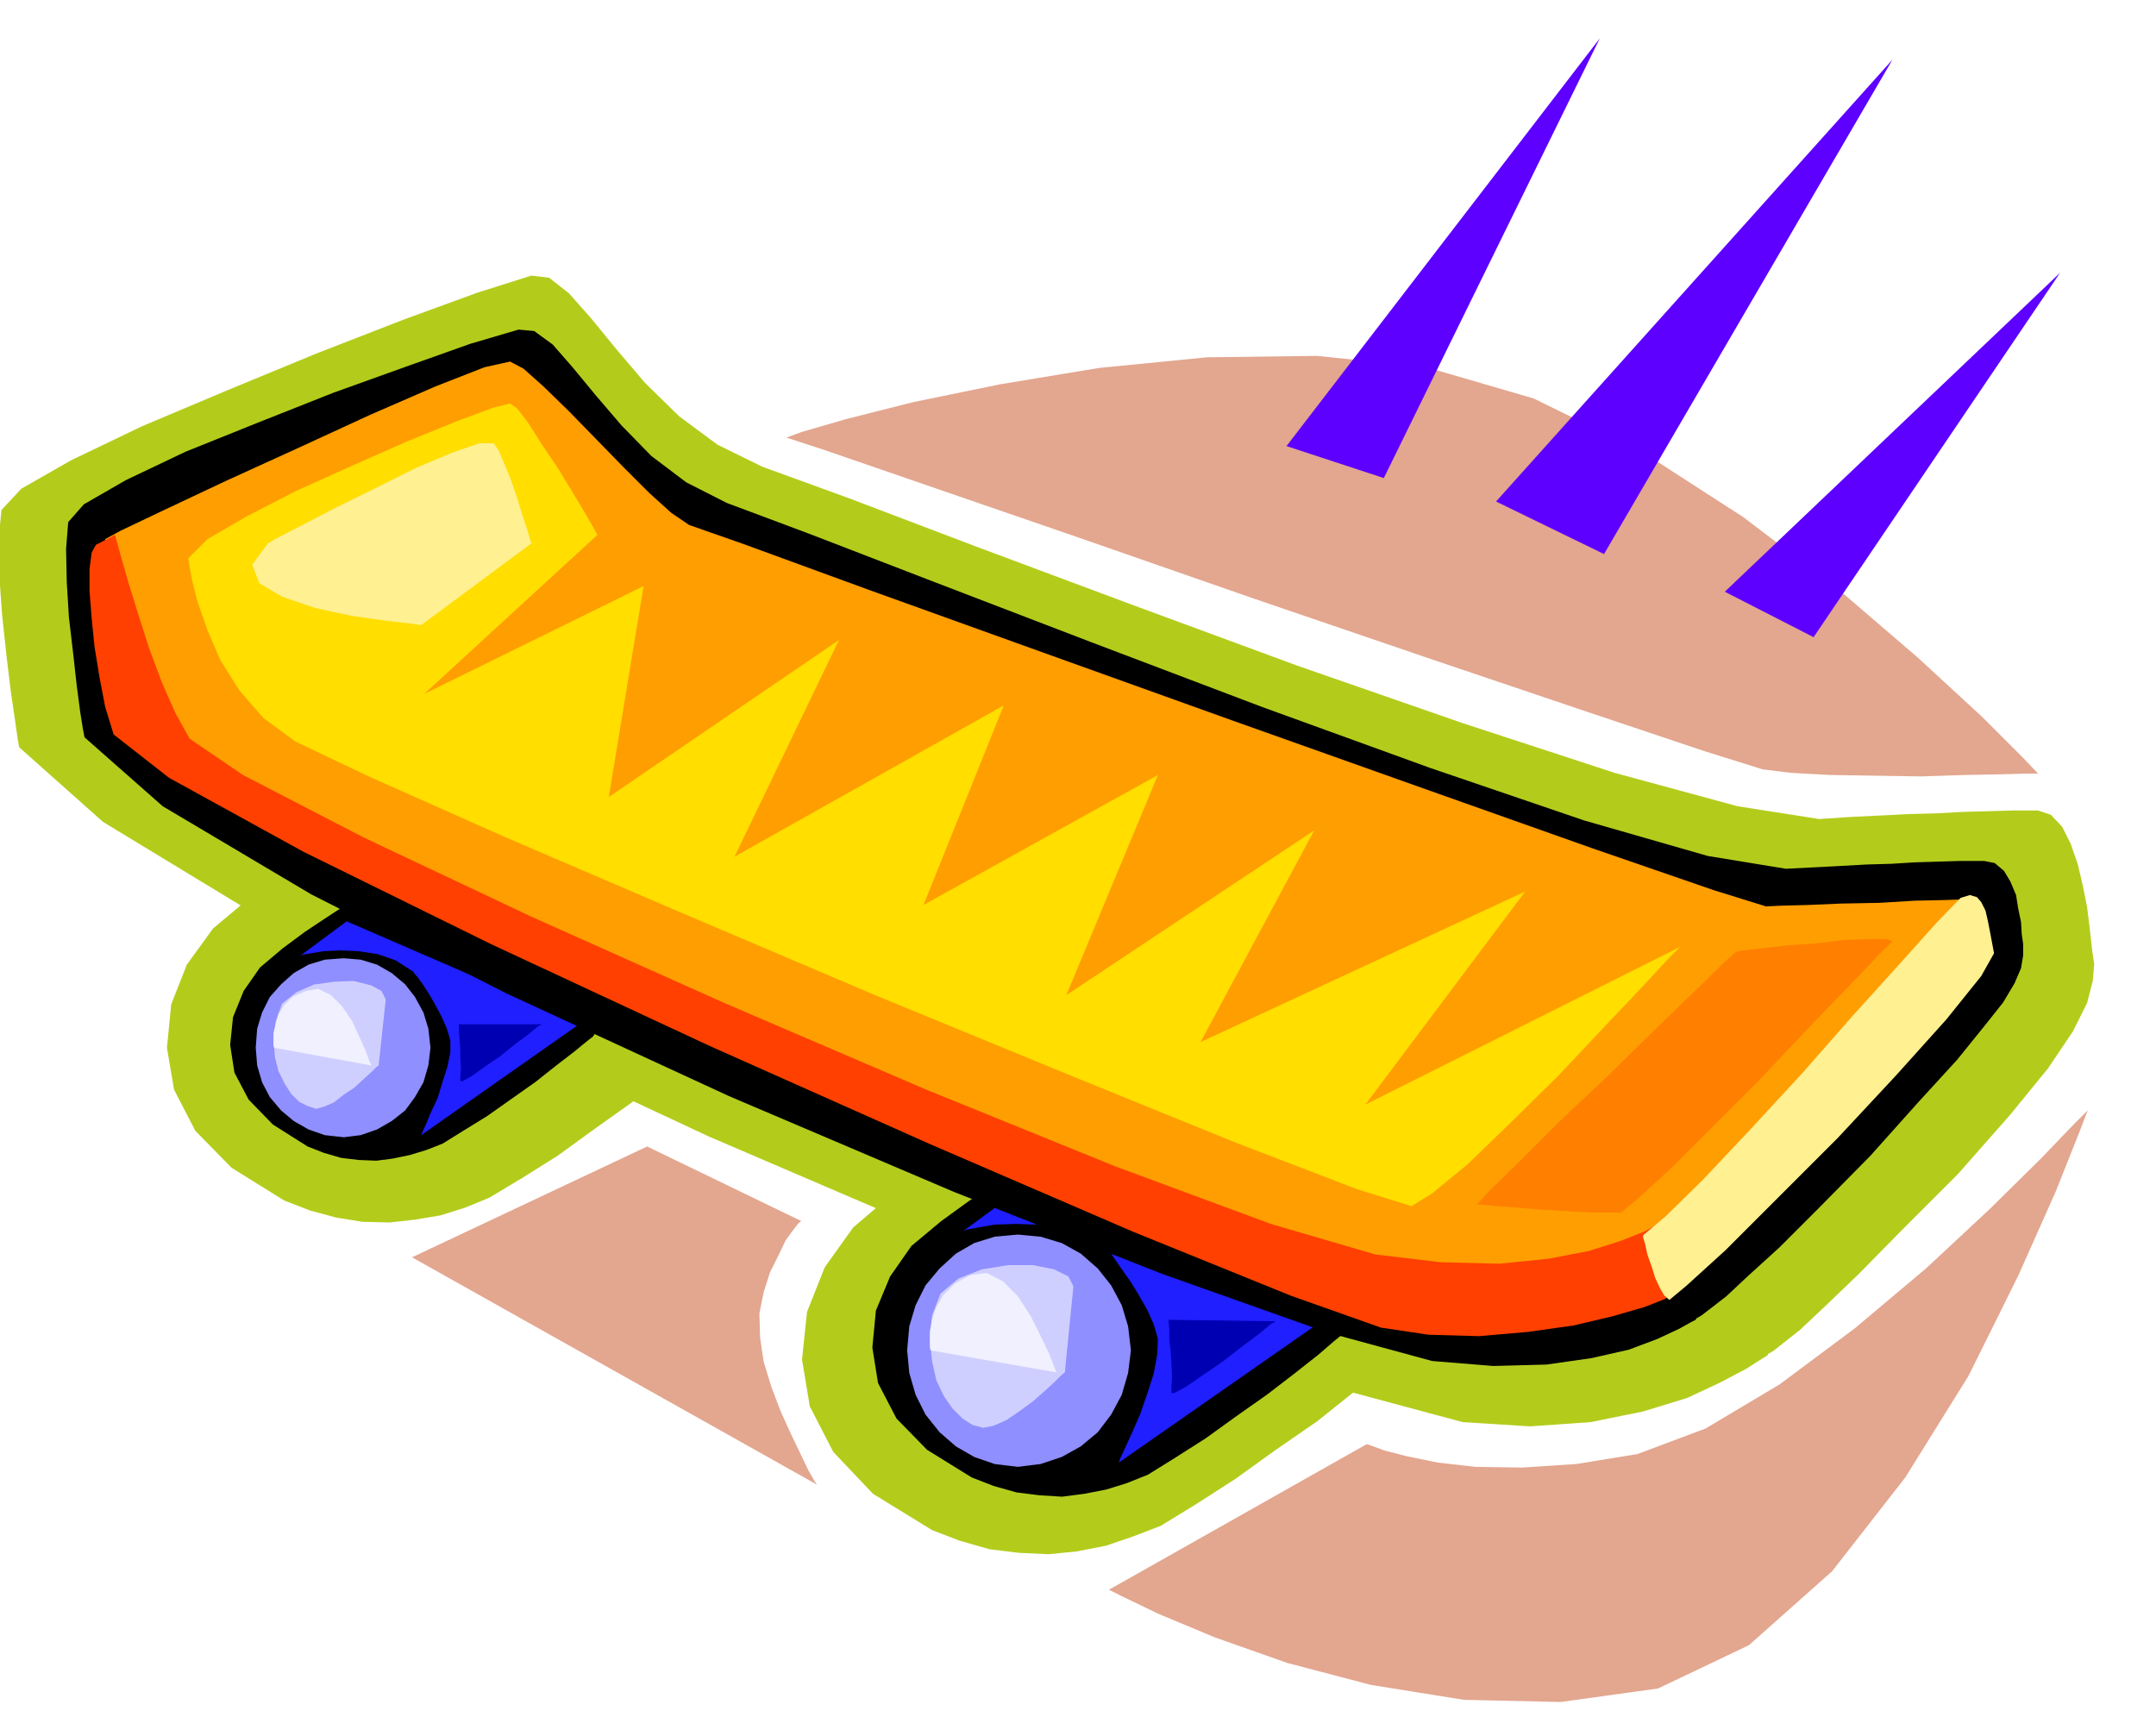 <svg xmlns="http://www.w3.org/2000/svg" width="490.455" height="394.931" fill-rule="evenodd" stroke-linecap="round" preserveAspectRatio="none" viewBox="0 0 3035 2444"><style>.brush1{fill:#b3cc1c}.pen1{stroke:none}.brush2{fill:#000}.brush3{fill:#8f8fff}.pen2{stroke:#000;stroke-width:2;stroke-linejoin:round}.brush4{fill:#cfcfff}.pen3{stroke:none}.brush5{fill:#1f1fff}.brush6{fill:#0000b3}.brush7{fill:#f0f0ff}.brush13{fill:#e3a68f}</style><path d="m1595 1491-51 22-43 19-38 18-34 19-37 20-38 25-46 30-53 38-54 46-40 56-25 63-7 67 11 66 33 64 56 59 83 51 39 15 42 12 41 5 42 2 40-4 41-8 38-13 39-15 49-30 56-36 57-41 58-40 50-40 43-33 29-25 15-12 8-11 8-13 7-16 4-22-2-29-8-37-17-48-26-58-41-59-53-44-61-30-62-18-59-11-49-4-33-1-12 1zm-941-398-46 19-38 18-34 17-31 17-33 19-35 22-41 27-47 34-49 41-37 51-22 56-6 61 10 59 30 58 51 52 74 46 36 14 37 10 37 6 38 1 36-4 36-6 35-11 34-14 45-27 51-32 51-37 52-37 45-36 39-30 26-23 13-10 8-10 8-11 6-15 4-19-2-27-8-33-15-43-24-53-37-54-48-38-55-28-56-16-53-10-44-4-30-1-11 1z" class="pen1 brush1"/><path d="m27 1052-2-11-4-28-6-41-6-50-6-56-4-55-1-51 4-42 28-30 70-40 100-48 121-51 126-52 121-47 104-38 76-24 25 3 28 22 31 35 36 44 40 47 48 47 54 40 63 31 121 44 179 68 217 81 236 87 233 81 214 70 173 47 115 18 45-3 42-2 39-2 39-1 36-2 36-1 35-1h36l18 6 16 17 12 24 10 29 7 30 6 30 3 24 2 18 2 18 3 20-2 24-8 31-20 40-35 52-53 65-74 84-80 80-61 62-47 45-34 32-24 19-14 11-7 4-1 2-8 5-22 14-36 19-47 22-62 19-74 15-85 6-95-6-160-43-251-90-312-124-338-145-334-156-295-151-224-136-118-105z" class="pen1 brush1"/><path d="m1585 1573-40 16-32 15-29 14-26 15-28 16-30 19-35 22-40 29-42 35-30 43-20 48-5 52 8 50 26 50 43 44 63 39 31 12 32 9 32 4 32 2 31-4 31-6 29-9 30-12 37-23 44-28 43-31 44-31 39-30 33-26 22-19 11-9 6-9 7-9 5-13 3-16-1-23-7-28-13-36-21-44-31-46-41-33-47-23-47-14-45-9-37-3-26-1-9 1z" class="pen1 brush2"/><path d="m1433 1737 32 3 30 9 27 15 24 21 19 24 15 28 9 30 4 34-4 32-9 31-15 28-19 25-24 20-27 15-30 10-32 4-33-4-29-10-26-15-23-20-20-25-14-28-9-31-3-32 3-34 9-30 14-28 20-24 23-21 26-15 29-9 33-3z" class="pen2 brush3"/><path d="m1511 1811-7-14-20-10-30-6h-35l-37 6-33 13-25 21-12 31-3 33 3 31 6 27 11 23 12 17 14 14 14 9 15 4 15-3 18-8 19-13 19-14 17-15 14-13 9-9 4-3 12-121z" class="pen3 brush4"/><path d="m1563 1764 2 2 6 9 9 13 12 17 11 18 12 21 9 20 6 21-1 22-5 27-9 28-10 29-11 25-10 22-7 15-2 6 291-203-424-186-86 63 5-2 16-3 23-4 30-1 32 1 35 7 34 12 32 21z" class="pen3 brush5"/><path d="M1645 1858v3l1 10v14l2 18 1 17 1 18-1 13v10h4l17-9 23-16 28-19 27-21 24-18 17-14 7-4-151-2z" class="pen3 brush6"/><path d="m1487 1932-177-31-1-4v-23l3-16 6-18 10-17 16-16 22-12 23-3 23 12 21 21 18 28 14 28 12 25 7 18 3 8z" class="pen3 brush7"/><path d="m601 1221-31 12-25 12-23 11-21 12-22 11-23 15-27 18-31 23-32 27-23 33-15 37-4 39 6 39 20 38 34 35 49 31 23 9 24 7 25 3 25 1 23-3 24-5 23-7 23-9 29-18 34-21 34-24 34-24 29-23 26-20 17-14 9-7 4-7 5-7 4-10 3-12-2-18-4-22-10-28-15-34-25-37-32-25-36-19-36-10-35-7-28-2-20-1-7 1z" class="pen3 brush2"/><path d="m484 1348 24 2 23 7 21 12 19 16 14 18 12 22 7 23 3 27-3 25-7 24-12 21-14 19-19 15-21 12-23 8-24 3-27-3-23-8-21-12-18-15-16-19-11-21-7-24-2-25 2-27 7-23 11-22 16-18 18-16 21-12 23-7 27-2z" class="pen2 brush3"/><path d="m543 1407-6-12-15-8-24-6-27 1-29 4-25 11-20 16-9 25-3 26 2 24 5 20 9 18 9 14 11 11 12 6 12 4 11-3 14-6 14-11 15-10 13-12 11-10 7-7 3-2 10-93z" class="pen3 brush4"/><path d="m582 1368 1 2 6 7 7 10 9 14 8 14 9 17 7 16 5 17v16l-4 20-7 22-7 23-9 19-7 17-5 11-2 5 225-158-330-143-66 49 4-2 12-2 18-3 23-1 25 1 27 4 26 9 25 16z" class="pen3 brush5"/><path d="M646 1442v10l1 11 1 14v13l1 14-1 10v8h3l13-7 18-13 22-15 21-17 19-14 13-11 6-3H646z" class="pen3 brush6"/><path d="m523 1500-137-25-1-3v-18l3-12 4-14 8-13 12-12 19-8 17-3 18 9 15 15 15 22 10 22 9 20 5 14 3 6z" class="pen3 brush7"/><path d="m119 1038-2-10-4-25-5-38-5-45-6-51-3-49-1-47 3-38 22-25 59-34 84-40 102-41 106-42 103-37 90-32 68-20 22 2 26 19 28 32 33 40 36 42 42 43 49 37 57 29 115 43 179 69 219 84 240 91 237 86 217 74 174 50 110 18 40-2 38-2 36-2 35-1 32-2 33-1 32-1h33l15 3 13 11 9 15 8 19 3 19 4 19 1 17 2 14v16l-3 18-9 21-16 27-27 34-38 47-54 59-68 76-72 73-56 56-44 40-31 29-22 17-13 10-7 4-1 2-6 3-18 10-30 14-40 15-53 12-63 9-75 2-86-7-147-40-234-83-292-115-317-135-312-144-276-140-209-124-110-97z" class="pen3 brush2"/><path d="m148 759 22-12 61-29 87-41 101-46 102-47 92-40 69-27 36-8 19 10 28 25 35 34 39 40 38 39 37 37 31 28 25 17 77 27 175 64 239 86 273 98 270 96 237 84 171 59 74 23 21-1 38-1 47-2 53-1 50-3 44-1 30-1h12l-16 19-42 52-61 74-71 86-76 87-73 78-62 59-44 31-40 12-52 16-66 12-79 8-95-4-109-16-126-33-141-53-169-73-192-85-207-93-206-94-196-93-172-83-136-72-88-53-19-29-19-39-20-48-17-49-17-48-12-39-8-28-2-9z" class="pen3" style="fill:#ff9e00"/><path d="m265 786 1 7 4 22 8 32 14 40 18 42 27 43 34 39 45 33 103 49 191 85 247 106 275 117 270 111 236 96 172 66 77 24 29-18 50-41 61-59 67-66 63-67 55-58 38-41 15-15-443 222 225-300-457 212 160-298-349 232 129-310-330 183 113-281-379 213 147-305-324 221 49-297-309 152 244-224-5-9-12-21-18-30-20-33-23-34-19-30-16-21-10-7-24 6-51 19-69 28-77 34-80 36-70 36-55 32-27 27z" class="pen3" style="fill:#ffde00"/><path d="m135 767-6 11-3 23v31l3 38 4 40 7 43 8 42 12 39 78 61 189 104 264 130 307 143 312 139 285 123 222 90 127 45 67 10 71 2 69-6 64-9 55-13 45-13 28-11 11-7-14-101-7 3-19 10-33 13-44 14-57 11-69 7-82-2-93-11-147-43-219-81-266-108-282-121-275-123-235-111-170-88-75-51-20-36-19-43-18-48-15-47-14-45-10-35-7-25-2-8-27 14z" class="pen3" style="fill:#ff4000"/><path d="M2313 1739v3l3 10 3 14 6 17 5 16 7 15 6 10 7 6 24-20 55-50 74-74 84-84 82-88 71-79 49-61 18-32-3-16-3-16-3-15-3-13-6-12-6-7-10-3-13 4-33 34-52 58-67 74-72 82-73 79-66 70-53 52-31 26zM377 765l12-7 35-18 48-25 57-28 56-28 52-22 38-13h20l7 10 8 19 9 22 9 26 7 23 7 21 4 14 2 6-155 115-14-2-35-4-49-7-51-11-47-16-32-19-10-26 22-30z" class="pen3" style="fill:#fff091"/><path d="M2079 1696h7l20 2 29 2 35 3 35 2 34 2h43l23-19 46-42 60-60 68-68 66-70 58-60 42-44 19-19-8-3h-23l-36 1-40 5-42 3-36 4-26 3-9 2-16 14-41 40-57 55-66 65-68 64-58 58-42 41-17 19z" class="pen3" style="fill:#ff8000"/><path d="m1107 616 22-8 62-18 95-24 122-25 139-23 152-15 155-2 154 16 151 44 151 74 144 93 133 101 113 97 90 83 58 58 21 22h-14l-36 1-53 1-61 2-66-1-63-1-55-3-40-5-83-26-167-56-222-75-246-84-244-85-209-72-148-51-55-18z" class="pen3 brush13"/><path d="m1811 628 441-574-304 619-137-45zm295 78 558-622-406 696-152-74zm322 127 472-449-347 513-125-64z" class="pen3" style="fill:#5e00ff"/><path d="m1561 2238 363-205 6 2 19 7 31 8 44 9 53 6 66 1 76-5 86-14 96-36 104-62 106-79 101-85 89-83 72-71 48-50 18-18-12 31-33 83-53 119-70 141-89 143-103 132-117 104-128 61-137 19-136-3-131-21-118-31-102-36-79-33-52-25-18-9zm-981-468 331-156 217 105-4 3-7 9-11 15-10 21-12 24-9 28-6 30 1 34 5 34 11 36 13 34 15 33 13 27 11 23 8 14 4 6-570-320z" class="pen3 brush13"/></svg>
